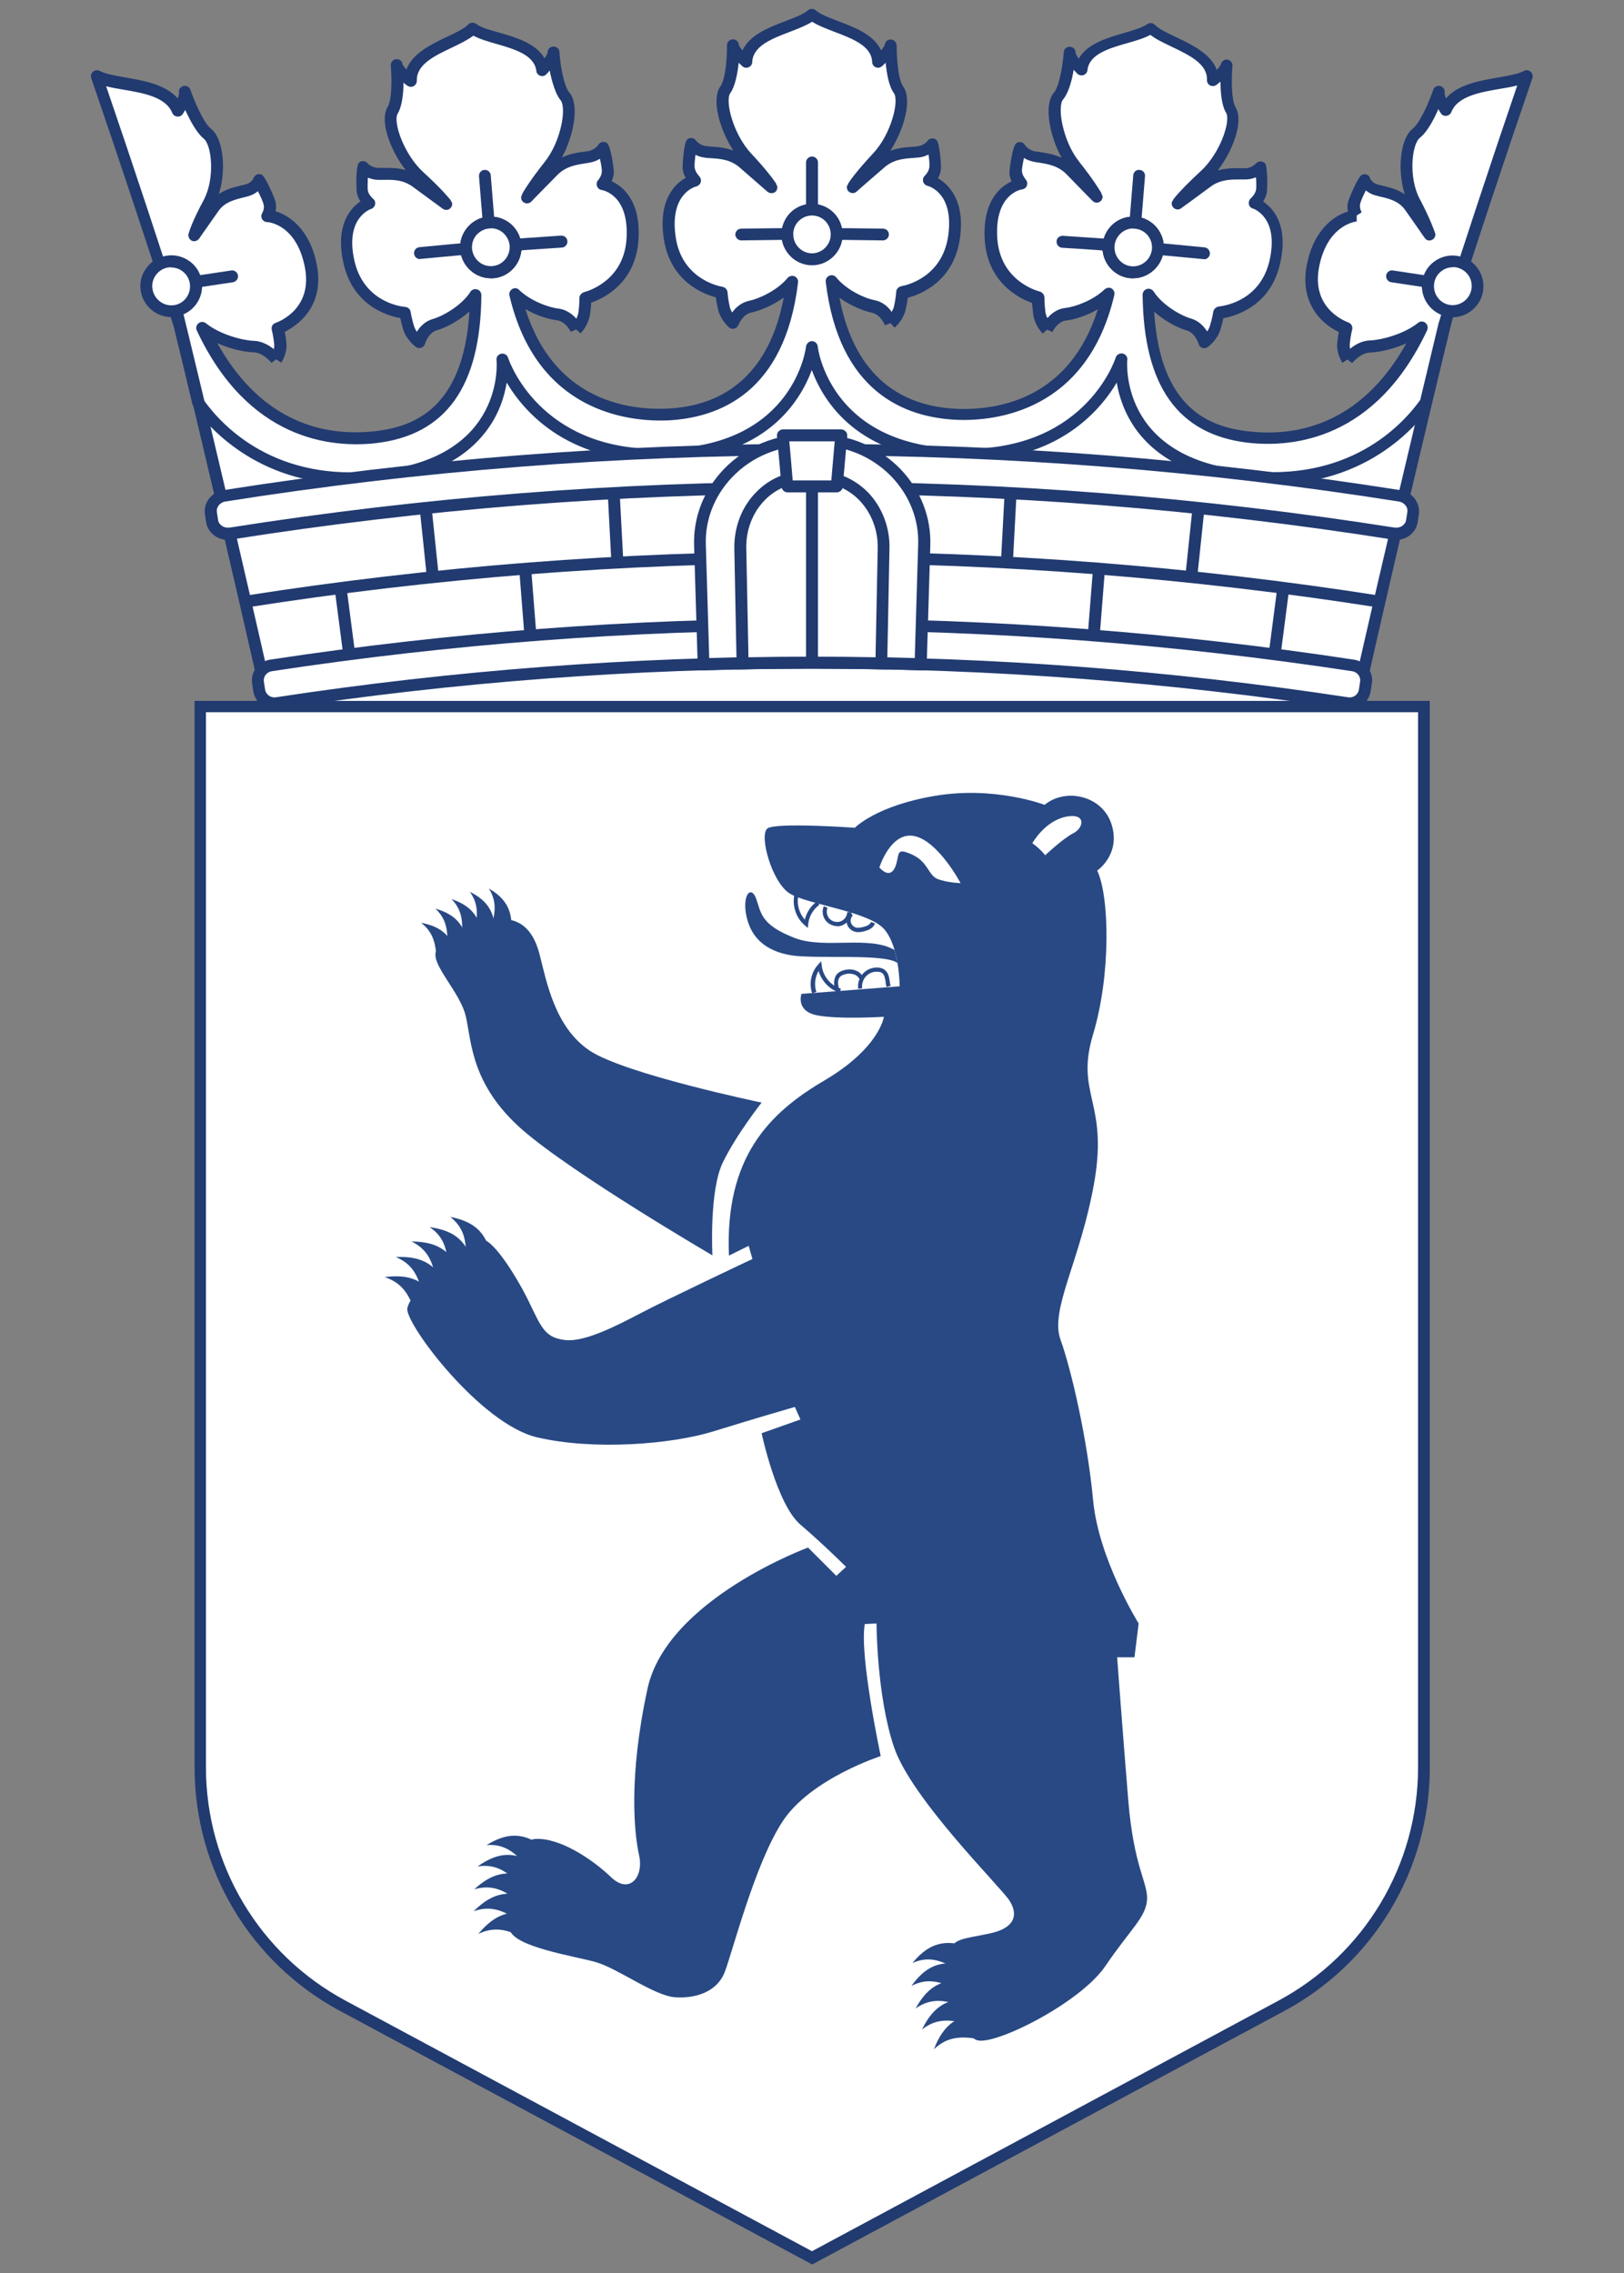 <?xml version="1.0" encoding="UTF-8"?>
<svg id="Ebene_1" data-name="Ebene 1" xmlns="http://www.w3.org/2000/svg" viewBox="0 0 81.54 114.13">
  <rect x="0" y="0" width="81.54" height="114.13" fill="#808080" stroke="none"/>
  <defs>
    <style>
      .cls-1 {
        fill: #284984;
      }

      .cls-2 {
        fill: #356eaf;
      }

      .cls-3 {
        fill: #fff;
      }

      .cls-4 {
        fill: #213a70;
      }
    </style>
  </defs>
  <rect class="cls-3" x="13.3" y="30.2" width="54.95" height="5.27"/>
  <g>
    <path class="cls-3" d="M64.33,100.71l-23.56,12.65-23.56-12.65c-4.41-2.37-7.16-6.97-7.16-11.97v-53.26h61.44v53.26c0,5.01-2.75,9.61-7.16,11.97Z"/>
    <path class="cls-4" d="M40.77,113.69l-23.69-12.72c-4.51-2.42-7.31-7.11-7.31-12.23v-53.55h62.02v53.55c0,5.12-2.8,9.81-7.31,12.23l-23.69,12.72ZM10.34,35.76v52.97c0,4.91,2.69,9.4,7.01,11.72l23.42,12.58,23.42-12.58c4.32-2.32,7.01-6.81,7.01-11.72v-52.97H10.34Z"/>
  </g>
  <g>
    <path class="cls-3" d="M62.44,23.92c-6.64-.72-6.14-5.85-6.13-5.88,0,.03-1.65,5.07-8.31,4.77-6.67-.21-7.23-5.37-7.24-5.39,0,.03-.57,5.18-7.24,5.39-6.66.29-8.3-4.74-8.31-4.77,0,.03.51,5.16-6.13,5.88-5.62.67-8.4-2.65-9.14-3.71,1.16,4.85,2.29,9.71,3.39,14.57,18.18-2.82,36.68-2.82,54.86,0,1.1-4.86,2.23-9.72,3.39-14.57-.75,1.06-3.52,4.38-9.14,3.71Z"/>
    <g>
      <path class="cls-3" d="M72.6,5.53s-.41-.6-.35-.93c0,0-.55,1.63-1.14,2.09-.59.47-.68,2.34-.09,3.46.6,1.12.74,1.64.74,1.64,0,0-.54-.77-.99-1.41-.44-.63-1.18-.72-1.65-.85-.48-.13-.6-.51-.6-.51,0,0-.47.83-.53,1.17-.07.34.11.63.11.63,0,0-1.71.09-2.18,2.53-.46,2.44,1.67,3.11,1.67,3.12,0,0-.09.33-.13.77-.04.43.21.8.21.8,0,0,.47-.63,1.13-.65.59-.02,1.78-.32,2.56-.94-2.38,5.09-6.13,5.78-8.69,5.49-2.54-.3-4.98-1.73-5.03-7.13.5.77,1.49,1.33,2.04,1.48.61.17.81.89.81.89,0,0,.38-.29.52-.71.13-.42.18-.76.18-.76,0,0,2.29-.15,2.83-2.58.54-2.43-1.04-2.93-1.05-2.93,0,0,.29-.23.36-.57.07-.34-.03-1.24-.03-1.24,0,0-.28.33-.78.34-.5,0-1.23-.09-1.91.41-.68.5-1.5,1.1-1.5,1.1,0,0,.34-.46,1.36-1.39,1.02-.93,1.7-2.73,1.34-3.31-.36-.59-.21-2.27-.21-2.27-.08.33-.71.8-.71.8.06-1.52-2.4-1.89-3.11-2.64-.82.62-3.3.6-3.49,2.1,0,0-.55-.57-.57-.9,0,0-.12,1.69-.57,2.21-.45.52-.07,2.41.79,3.49.85,1.08,1.12,1.59,1.12,1.59,0,0-.72-.73-1.3-1.33-.59-.6-1.32-.62-1.82-.71-.49-.09-.71-.46-.71-.46,0,0-.25.88-.23,1.22.02.35.27.62.27.62,0,0-1.64.23-1.5,2.72.14,2.48,2.37,2.99,2.37,3,0,0,0,.34.06.78.06.44.4.78.4.78,0,0,.31-.67.94-.75.53-.06,1.51-.41,2.13-1.01-1.21,5.19-5.05,6.13-7.58,6.04-2.54-.11-5.69-1.34-6.33-6.67.57.69,1.56,1.14,2.1,1.25.62.12.88.82.88.82,0,0,.36-.32.46-.75.1-.43.12-.77.12-.77,0,0,2.27-.33,2.61-2.8.34-2.47-1.28-2.83-1.28-2.83,0,0,.27-.25.32-.6.05-.35-.13-1.24-.13-1.24,0,0-.25.36-.75.4-.5.05-1.24.01-1.87.56-.63.55-1.41,1.22-1.41,1.22,0,0,.3-.49,1.24-1.49.94-1,1.47-2.85,1.06-3.41-.41-.56-.39-2.25-.39-2.25-.05.33-.64.85-.64.85-.06-1.52-2.54-1.69-3.31-2.38-.77.68-3.24.86-3.31,2.38,0,0-.59-.52-.64-.85,0,0,.02,1.69-.39,2.25-.41.56.13,2.41,1.06,3.41.94,1.01,1.24,1.5,1.24,1.49,0,0-.77-.67-1.41-1.22-.63-.55-1.37-.51-1.87-.56-.5-.05-.75-.4-.75-.4,0,0-.17.89-.13,1.24.05.35.32.6.32.6,0,0-1.62.36-1.28,2.83.34,2.46,2.61,2.79,2.61,2.8,0,0,.02.34.12.77.1.43.46.75.46.75,0,0,.25-.7.88-.82.54-.11,1.53-.56,2.1-1.25-.64,5.33-3.78,6.56-6.33,6.67-2.53.08-6.36-.86-7.58-6.04.62.61,1.6.95,2.13,1.01.63.07.94.75.94.75,0,0,.33-.35.4-.78.06-.44.06-.78.06-.78,0,0,2.23-.52,2.37-3,.14-2.49-1.5-2.72-1.5-2.72,0,0,.25-.28.27-.62.02-.35-.23-1.22-.23-1.22,0,0-.22.37-.71.46-.49.09-1.23.11-1.82.71-.59.6-1.3,1.33-1.3,1.33,0,0,.26-.51,1.12-1.59.85-1.08,1.24-2.96.79-3.49-.45-.52-.57-2.21-.57-2.21-.03.34-.57.9-.57.9-.18-1.51-2.67-1.48-3.49-2.1-.71.74-3.17,1.12-3.11,2.64,0,0-.63-.47-.71-.8,0,0,.16,1.69-.21,2.27-.36.59.32,2.39,1.34,3.31,1.02.93,1.36,1.39,1.36,1.39,0,0-.83-.61-1.5-1.1-.68-.5-1.41-.4-1.91-.41-.5,0-.78-.34-.78-.34,0,0-.1.9-.03,1.24.07.34.36.57.36.57,0,0-1.58.49-1.05,2.93.54,2.43,2.83,2.57,2.83,2.58,0,0,.05.34.18.76.13.42.52.71.52.71,0,0,.2-.72.81-.89.54-.16,1.54-.71,2.04-1.48-.05,5.41-2.49,6.84-5.03,7.13-2.55.28-6.3-.41-8.69-5.49.78.62,1.98.92,2.56.94.65.02,1.13.65,1.13.65,0,0,.25-.37.21-.8-.04-.43-.13-.77-.13-.77,0,0,2.13-.68,1.67-3.12-.47-2.44-2.18-2.53-2.18-2.53,0,0,.18-.29.11-.63-.07-.34-.53-1.17-.53-1.17,0,0-.13.38-.6.51-.48.13-1.21.22-1.66.85-.44.63-.99,1.41-.99,1.41,0,0,.14-.52.74-1.64.6-1.12.5-2.99-.09-3.46-.59-.47-1.14-2.09-1.14-2.09.06.33-.35.93-.35.93-.57-1.45-3.08-1.19-4.07-1.72,1.42,4.15,2.8,8.32,4.14,12.49.32,1.3.63,2.6.94,3.9.75,1.06,3.52,4.38,9.14,3.71,6.64-.72,6.14-5.85,6.13-5.88,0,.03,1.65,5.07,8.31,4.77,6.67-.21,7.23-5.37,7.24-5.39,0,.03.57,5.18,7.24,5.39,6.66.29,8.3-4.74,8.31-4.77,0,.03-.51,5.16,6.13,5.88,5.62.67,8.4-2.65,9.14-3.71.31-1.3.62-2.6.94-3.9,1.34-4.17,2.72-8.34,4.14-12.49-.99.52-3.5.27-4.07,1.72Z"/>
      <path class="cls-4" d="M17.66,24.31c-4.79,0-7.26-2.94-7.95-3.92-.02-.03-.04-.07-.05-.1-.31-1.3-.62-2.6-.94-3.9-1.32-4.13-2.72-8.33-4.14-12.47-.04-.12,0-.24.09-.32.09-.08.23-.09.33-.04.29.15.78.24,1.3.33.92.16,2.02.35,2.62,1.05.05-.13.08-.23.07-.28-.02-.09,0-.18.06-.24.06-.07.14-.11.23-.11.13,0,.24.08.28.2.19.54.64,1.64,1.04,1.96.62.49.77,2.07.39,3.27.37-.25.79-.35,1.13-.43.07-.02.14-.03.21-.05.31-.08.39-.31.4-.32.03-.07.08-.13.15-.17.08-.04.18-.04.26,0,.2.1.66,1.21.7,1.38.03.17.02.33,0,.46.63.19,1.71.84,2.07,2.7.4,2.12-1.02,3.05-1.61,3.35.03.15.06.34.08.56.05.52-.23.95-.26.99l-.25-.17-.24.18s-.4-.52-.9-.53c-.41-.01-1.13-.15-1.82-.46,2.29,4.1,5.53,4.69,7.92,4.42,1.92-.22,4.44-1.11,4.74-6.01-.56.5-1.23.83-1.63.94-.44.12-.6.68-.6.68-.04.15-.19.24-.34.21-.05,0-.09-.03-.13-.06h0c-.08-.06-.47-.38-.62-.85-.07-.23-.12-.44-.15-.59-.69-.12-2.39-.64-2.86-2.78-.42-1.9.37-2.75.86-3.08-.08-.11-.15-.26-.18-.42-.03-.15-.05-.91.02-1.29,0,0,0-.01,0-.01h0c.02-.09.04-.15.06-.19.08-.1.21-.14.33-.09.05.02.1.05.13.09.01.02.21.23.55.23.07,0,.14,0,.22,0,.32,0,.72-.01,1.14.11-.79-1.01-1.32-2.49-.91-3.16.24-.39.21-1.57.16-2.08-.01-.13.06-.26.19-.31.14-.05.3,0,.37.13,0,.01.02.04.02.08h0c.01.06.09.16.21.29.29-.81,1.24-1.26,2.03-1.64.45-.21.87-.41,1.07-.62.1-.11.27-.12.4-.03.23.18.68.31,1.16.44.84.24,1.85.54,2.27,1.29.1-.14.16-.26.16-.32h0s0-.08.02-.1c.06-.13.21-.2.35-.16.13.03.22.14.22.27.03.52.2,1.69.5,2.03.51.6.23,2.14-.38,3.26.39-.19.79-.25,1.1-.29.08-.01.15-.02.22-.03.35-.06.51-.32.51-.32.04-.07.11-.12.19-.14.08-.02.16,0,.23.04.22.14.37,1.39.36,1.49,0,.17-.06.32-.11.44.54.25,1.46.95,1.35,2.9-.12,2.18-1.72,2.97-2.38,3.2,0,.15-.02.36-.06.6-.07.49-.4.87-.47.94l-.22-.2h0l-.27.12s-.25-.52-.7-.58c-.37-.04-1-.22-1.58-.56,1.42,4.48,4.98,5.07,7.06,5,3.96-.16,5.42-2.96,5.91-5.58-.58.42-1.24.67-1.62.75-.45.09-.65.63-.66.63-.05.14-.21.22-.35.18-.05-.01-.09-.04-.13-.07h0c-.07-.07-.43-.42-.54-.9-.06-.26-.09-.46-.11-.6-.68-.18-2.32-.84-2.62-3-.27-1.94.6-2.72,1.11-3-.07-.12-.13-.27-.15-.43-.03-.23.07-1.33.2-1.47.08-.09.21-.13.33-.08.06.02.1.06.14.11.01.02.19.25.53.28.07,0,.14.01.22.02.32.02.72.05,1.12.2-.7-1.07-1.11-2.59-.65-3.22.27-.37.34-1.55.33-2.06,0-.13.08-.25.21-.29.14-.05.29.02.36.15,0,.02.02.05.02.09h0c0,.06.08.17.19.3.36-.78,1.34-1.16,2.16-1.47.46-.18.9-.34,1.12-.54.11-.1.28-.1.4,0,.22.2.65.36,1.12.54.82.31,1.8.68,2.16,1.47.11-.13.18-.24.19-.3h0s0-.02,0-.02c.04-.16.19-.25.35-.22.14.03.24.16.24.3,0,.52.06,1.7.33,2.06.46.64.05,2.15-.65,3.22.41-.15.8-.18,1.12-.2.08,0,.15-.01.22-.02.35-.03.53-.27.53-.28.05-.07.14-.12.23-.12.09,0,.18.03.24.1.13.15.23,1.24.2,1.47-.02.17-.08.31-.15.43.49.28,1.38,1.06,1.11,3-.3,2.16-1.94,2.82-2.62,3-.02.14-.05.34-.11.6-.11.49-.48.84-.55.9l-.26-.28.05.06-.28.1s-.21-.54-.66-.63c-.38-.08-1.04-.33-1.62-.75.49,2.62,1.95,5.41,5.92,5.58,2.07.07,5.64-.51,7.05-5-.58.34-1.21.52-1.58.56-.45.05-.7.57-.7.58l-.27-.12-.29-.05.29.05-.22.2c-.07-.07-.4-.45-.47-.94-.03-.24-.05-.45-.06-.6-.66-.23-2.25-1.02-2.38-3.2-.11-1.95.82-2.66,1.35-2.9-.06-.13-.1-.28-.11-.44,0-.09.14-1.35.36-1.49.07-.04.15-.06.23-.04.08.02.15.07.19.14,0,0,.16.26.51.32.07.01.14.02.22.03.32.05.71.11,1.11.29-.61-1.12-.9-2.67-.39-3.26.3-.34.46-1.51.5-2.03,0-.14.11-.26.26-.28.16-.02.3.08.33.24,0,0,0,.02,0,.04h0c0,.06.06.17.16.32.42-.75,1.43-1.05,2.27-1.29.47-.14.92-.27,1.16-.44.12-.09.29-.08.4.03.2.21.62.41,1.07.62.79.38,1.74.83,2.03,1.64.12-.13.2-.23.21-.29h0s0-.01,0-.01c.05-.16.21-.25.36-.21.14.04.24.18.22.32-.05.52-.07,1.7.16,2.08.41.67-.12,2.15-.9,3.16.42-.12.81-.12,1.14-.11.08,0,.15,0,.22,0,.34,0,.54-.22.56-.24.03-.04.08-.07.13-.09.12-.04.25,0,.33.09.03.03.05.1.06.19h0s0,0,0,.01c.07.38.05,1.14.02,1.29-.03.16-.11.3-.18.42.5.33,1.28,1.18.86,3.08-.47,2.14-2.18,2.65-2.86,2.78-.03.15-.08.36-.15.59-.15.47-.54.79-.62.85h0s-.08.05-.13.06c-.15.03-.3-.06-.34-.21,0,0-.16-.56-.6-.68-.4-.11-1.07-.44-1.63-.94.3,4.91,2.82,5.79,4.74,6.01,2.39.27,5.63-.32,7.92-4.42-.69.31-1.41.45-1.82.46-.5.02-.89.53-.9.53l-.24-.18-.25.17s-.31-.47-.26-.99c.02-.22.05-.42.08-.56-1-.47-1.95-1.58-1.61-3.35.36-1.86,1.44-2.51,2.07-2.7-.03-.14-.04-.3,0-.46.03-.14.49-1.28.7-1.38.09-.05.2-.04.29.01.06.04.1.09.12.16,0,.02.1.24.4.32.07.02.14.03.21.05.33.08.75.18,1.13.43-.38-1.21-.23-2.78.39-3.28.4-.32.86-1.42,1.04-1.96.04-.12.16-.2.28-.2.09,0,.17.04.23.11.06.07.08.16.06.24,0,.05.02.15.07.28.6-.7,1.7-.89,2.62-1.05.52-.09,1.01-.17,1.3-.33.11-.06.24-.04.33.04.09.08.13.21.09.32-1.42,4.14-2.81,8.34-4.14,12.49-.31,1.28-.62,2.58-.93,3.88,0,.04-.02.07-.05.1-.75,1.07-3.67,4.52-9.42,3.83-2.44-.26-4.23-1.14-5.32-2.6-.62-.84-.9-1.73-1.01-2.41-.91,1.53-3.18,4.12-8.09,3.91-4.89-.15-6.63-2.93-7.22-4.54-.6,1.61-2.33,4.39-7.23,4.54-4.9.22-7.18-2.38-8.09-3.91-.11.69-.38,1.57-1.01,2.41-1.09,1.46-2.88,2.34-5.32,2.6-.51.06-1,.09-1.47.09ZM10.23,20.09c.94,1.31,3.61,4.16,8.83,3.54,6.32-.68,5.88-5.5,5.87-5.55-.02-.15.08-.29.23-.32.15-.03.3.05.35.2.06.19,1.58,4.58,7.47,4.58.18,0,.36,0,.54-.01,6.36-.2,6.95-5.08,6.95-5.13.02-.15.16-.28.3-.27.15,0,.28.12.29.28,0,.04.59,4.91,6.95,5.11,6.35.28,7.95-4.37,8.01-4.57.05-.15.21-.23.36-.2.15.04.25.19.22.34,0,.03-.44,4.85,5.87,5.53,5.22.62,7.9-2.23,8.84-3.54.31-1.28.61-2.57.92-3.85,1.28-3.98,2.6-7.99,3.95-11.94-.26.07-.56.12-.86.17-1,.17-2.14.37-2.45,1.17-.06.15-.24.23-.39.17-.06-.02-.11-.07-.14-.12-.04-.06-.08-.13-.12-.2-.23.52-.56,1.15-.93,1.44-.41.33-.58,2.01,0,3.08.53,1.01.71,1.55.76,1.69h0c.03.07.03.11.01.16-.03.11-.12.2-.24.22-.12.02-.23-.03-.29-.13h0s-.18-.25-.39-.56l-.59-.84c-.32-.45-.82-.57-1.26-.67-.08-.02-.16-.04-.23-.06-.2-.05-.36-.15-.48-.25-.13.25-.26.54-.29.68-.04.21.07.41.08.42l-.25.16v.3s-1.47.12-1.89,2.29c-.38,1.99,1.16,2.66,1.47,2.78.08.03.15.09.18.17.02.06.03.13.01.19,0,0-.08.32-.12.72,0,.08,0,.17.02.24.25-.21.6-.41,1.02-.42.54-.02,1.68-.31,2.39-.88.11-.09.26-.09.37,0,.11.09.14.23.09.36-2.58,5.51-6.74,5.91-8.99,5.66-3.52-.41-5.25-2.84-5.3-7.43,0-.13.08-.25.21-.29.13-.04.26.01.34.12.44.69,1.38,1.22,1.87,1.36.4.11.66.4.82.65.06-.08.11-.18.14-.28.12-.39.17-.71.17-.71h0c.02-.13.14-.24.27-.26.35-.04,2.11-.32,2.56-2.34.46-2.09-.75-2.55-.84-2.58-.12-.03-.2-.13-.21-.25,0-.08.01-.15.06-.22h0s.04-.05.06-.06c.05-.05.2-.2.24-.39.03-.13.02-.4,0-.65-.16.07-.34.11-.52.11-.08,0-.15,0-.24,0-.47,0-1-.01-1.5.35-.66.49-1.47,1.08-1.5,1.1h0c-.1.07-.24.08-.34,0-.08-.05-.12-.13-.13-.22,0-.07,0-.11.08-.2h-.02c.1-.14.49-.61,1.39-1.44.98-.89,1.53-2.53,1.28-2.94-.22-.36-.28-1.01-.28-1.56-.07.06-.14.11-.2.16h0c-.05.04-.13.07-.2.06-.16,0-.29-.15-.28-.31.03-.81-.89-1.24-1.78-1.67-.4-.19-.78-.37-1.06-.59-.31.17-.72.29-1.14.41-.95.27-1.93.56-2.02,1.36h0s0,.01,0,.02c-.03.16-.18.27-.34.24-.07-.01-.13-.04-.18-.09-.05-.05-.11-.12-.17-.19-.09.54-.26,1.17-.53,1.49-.31.36-.03,2.07.79,3.11.76.96,1.07,1.49,1.15,1.63h-.02c.08.12.07.16.05.23-.03.1-.1.17-.19.2-.11.04-.23,0-.31-.08h0s-.73-.74-1.3-1.33c-.43-.44-.96-.52-1.42-.59-.08-.01-.16-.02-.23-.04-.2-.04-.36-.11-.49-.19-.05.25-.1.51-.1.64,0,.17.11.34.18.43.02.02.03.04.05.07h0c.05.08.05.18.01.27-.04.09-.13.16-.24.17-.09.01-1.36.27-1.24,2.41.12,2.07,1.81,2.63,2.14,2.72.13.04.23.16.23.3h0s0,.33.05.73c.02.11.05.21.1.3.2-.23.5-.47.91-.51.47-.05,1.39-.38,1.96-.93.1-.09.24-.11.35-.05.11.07.17.2.14.33-1.37,5.85-5.97,6.34-7.88,6.27-2.65-.11-5.95-1.4-6.61-6.93-.02-.13.06-.26.18-.31.12-.05.26-.02.35.09.51.63,1.43,1.05,1.92,1.14.41.08.69.34.86.59.05-.09.1-.18.12-.29.09-.4.11-.72.11-.72h0c0-.14.12-.25.25-.28.34-.06,2.07-.49,2.36-2.54.3-2.15-.99-2.49-1.04-2.5h0s-.1-.03-.13-.07c-.12-.1-.13-.28-.04-.4.01-.02.03-.03.04-.04.04-.04.19-.21.22-.41.02-.13,0-.4-.04-.65-.14.07-.31.13-.51.15-.07,0-.15.01-.24.02-.47.03-1,.07-1.46.47-.62.54-1.38,1.19-1.4,1.22h0c-.09.08-.22.1-.33.04-.09-.04-.15-.13-.16-.23,0-.06-.01-.1.07-.19h-.02c.09-.15.44-.65,1.27-1.54.91-.97,1.32-2.65,1.04-3.03-.25-.34-.36-.98-.41-1.52-.07.07-.13.12-.18.17-.05.04-.11.07-.18.08-.16.01-.3-.1-.32-.26,0,0,0-.02,0-.03h0c-.03-.81-.99-1.17-1.91-1.52-.41-.16-.81-.31-1.1-.5-.3.19-.69.34-1.1.5-.92.35-1.87.71-1.91,1.52h0s0,.02,0,.03c-.02.16-.16.27-.32.26-.07,0-.13-.03-.18-.08-.05-.05-.11-.1-.18-.17-.06.57-.19,1.21-.42,1.52-.28.39.14,2.06,1.04,3.03.84.89,1.18,1.4,1.27,1.53h-.02c.08.11.07.15.07.21-.01.1-.07.19-.16.23-.11.05-.24.03-.33-.04h0s-.78-.68-1.4-1.22c-.47-.41-1-.44-1.47-.47-.08,0-.16-.01-.24-.02-.19-.02-.36-.07-.51-.15-.03.25-.06.52-.04.65.03.2.17.36.21.41.02.02.03.03.05.06.09.13.07.3-.05.4-.04.03-.08.06-.13.07h0c-.05.01-1.34.35-1.04,2.5.28,2.05,2.01,2.48,2.36,2.54.14.03.24.14.25.28h0s.02.32.11.72c.02.1.07.2.12.29.17-.24.45-.5.86-.59.49-.1,1.41-.52,1.92-1.14.08-.1.23-.14.35-.09.12.05.2.18.18.31-.66,5.53-3.96,6.82-6.61,6.93-1.92.06-6.51-.42-7.88-6.27-.03-.13.03-.26.14-.33.12-.07.26-.05.35.05.57.55,1.49.88,1.96.93.41.05.71.29.91.51.04-.09.08-.19.1-.3.06-.4.05-.73.05-.73h0c0-.13.1-.26.23-.3.34-.09,2.03-.66,2.14-2.72.12-2.14-1.15-2.39-1.24-2.41-.05,0-.11-.03-.15-.06-.12-.1-.15-.28-.06-.41,0-.01.02-.02.03-.03.03-.04.17-.22.18-.43,0-.13-.04-.4-.1-.64-.13.08-.3.16-.49.19-.07.01-.15.03-.23.04-.46.07-.99.15-1.42.59-.58.59-1.28,1.3-1.3,1.33h0c-.09.09-.23.12-.35.06-.09-.04-.15-.12-.16-.22,0-.06-.02-.09.05-.19h-.02c.08-.15.39-.68,1.15-1.64.83-1.04,1.11-2.75.79-3.11-.24-.28-.43-.92-.54-1.48-.06.07-.11.13-.16.18-.02.03-.05.05-.09.07-.11.06-.25.03-.34-.06-.05-.05-.08-.11-.08-.17h0c-.1-.8-1.08-1.09-2.02-1.36-.42-.12-.83-.24-1.14-.41-.28.21-.66.4-1.06.59-.89.42-1.81.86-1.78,1.67,0,.16-.12.3-.28.31-.08,0-.14-.02-.2-.06-.06-.04-.12-.09-.19-.15,0,.56-.08,1.21-.29,1.55-.25.41.3,2.04,1.28,2.94.9.82,1.29,1.3,1.39,1.42h-.02c.09.11.09.15.08.21,0,.09-.06.17-.13.22-.11.07-.24.06-.34-.01h0s-.84-.62-1.5-1.1c-.5-.37-1.03-.36-1.5-.35-.08,0-.16,0-.24,0-.18,0-.36-.05-.52-.11-.01.25-.02.52,0,.65.04.19.19.34.24.39.02.02.04.04.07.06.09.12.08.29-.03.4-.03.03-.08.06-.12.07h0c-.05.02-1.31.46-.84,2.58.45,2.02,2.21,2.31,2.56,2.34.14.01.25.12.27.26h0s.05.32.17.71c.03.1.09.2.14.28.15-.25.41-.54.82-.65.49-.14,1.43-.67,1.87-1.36.07-.11.21-.16.34-.12.13.04.21.16.21.29-.04,4.59-1.78,7.02-5.3,7.43-2.25.25-6.41-.15-8.99-5.66-.06-.13-.02-.27.09-.36.11-.09.26-.09.37,0,.71.57,1.84.86,2.39.88.41.01.77.22,1.02.42.02-.08.02-.16.02-.24-.04-.4-.12-.71-.12-.72-.02-.06-.01-.12,0-.18.03-.08.1-.15.19-.18.31-.11,1.85-.79,1.47-2.78-.41-2.14-1.8-2.28-1.9-2.28-.06,0-.13-.02-.18-.07-.12-.09-.14-.26-.06-.39h0s.12-.2.07-.41c-.03-.14-.16-.43-.29-.68-.12.1-.27.19-.48.25-.07.02-.15.04-.23.06-.44.11-.95.23-1.26.67l-.59.84c-.22.31-.38.54-.39.56h0c-.07.09-.18.14-.29.13-.12-.02-.21-.11-.24-.22-.01-.06-.02-.09,0-.16h0c.04-.15.22-.69.76-1.69.57-1.07.41-2.75,0-3.08-.36-.29-.69-.92-.93-1.44-.04.08-.09.14-.12.2-.04.06-.09.1-.16.12-.15.05-.31-.03-.37-.17-.32-.8-1.45-1-2.46-1.17-.3-.05-.59-.1-.86-.17,1.35,3.95,2.68,7.96,3.95,11.92.32,1.3.62,2.59.93,3.87ZM35.94,14.67h0s0,0,0,0ZM67.89,11.05h0s0,0,0,0Z"/>
    </g>
    <path class="cls-4" d="M68.43,35.12l-.27-.04c-18.17-2.82-36.6-2.82-54.76,0l-.27.04-.06-.27c-1.5-6.6-3.06-13.28-4.66-19.85l.58-.14c1.58,6.48,3.13,13.07,4.6,19.58,18.05-2.77,36.35-2.77,54.4,0,1.48-6.51,3.03-13.1,4.6-19.58l.58.14c-1.6,6.57-3.17,13.25-4.66,19.85l-.06.27Z"/>
    <g>
      <path class="cls-3" d="M67.65,35.31c-17.82-2.72-35.94-2.72-53.75,0-.42.06-.81-.22-.88-.64-.02-.13-.04-.26-.06-.39-.07-.42.23-.81.65-.87,18.01-2.75,36.33-2.75,54.33,0,.42.06.72.46.65.87-.02.13-.04.26-.06.39-.07.42-.46.7-.88.64Z"/>
      <path class="cls-4" d="M67.76,35.61c-.05,0-.11,0-.16-.01h0c-17.8-2.71-35.86-2.71-53.66,0-.58.09-1.13-.31-1.22-.88l-.06-.39c-.04-.28.02-.56.19-.78.17-.23.42-.38.71-.43,18.06-2.75,36.37-2.75,54.42,0,.29.04.54.2.71.43.17.23.24.51.19.78l-.06.37c-.09.55-.54.92-1.06.92ZM40.77,32.97c9,0,17.99.68,26.92,2.04h0c.26.04.5-.13.54-.39l.06-.39c.02-.12-.01-.24-.08-.34-.08-.1-.19-.17-.32-.19-18-2.74-36.25-2.74-54.24,0-.13.02-.24.09-.32.19-.07.1-.1.22-.08.34l.06.39c.04.25.28.43.54.39,8.93-1.36,17.93-2.04,26.92-2.04Z"/>
    </g>
    <g>
      <path class="cls-3" d="M69.97,26.79c-19.35-3.06-39.05-3.06-58.4,0-.44.07-.85-.21-.92-.62-.02-.13-.04-.26-.06-.39-.07-.42.24-.81.68-.88,19.55-3.09,39.46-3.09,59,0,.44.07.75.47.68.88-.02.13-.04.26-.06.39-.07.42-.48.69-.92.62Z"/>
      <path class="cls-4" d="M70.1,27.1c-.06,0-.12,0-.18-.01h0c-19.35-3.06-38.96-3.06-58.31,0-.6.1-1.17-.3-1.26-.87l-.06-.39c-.04-.27.02-.54.19-.77.17-.24.44-.4.74-.45,19.61-3.1,39.49-3.1,59.09,0,.3.05.57.21.74.45.16.23.23.5.19.77l-.06.39c-.08.52-.55.89-1.08.89ZM40.77,24.19c9.77,0,19.54.77,29.25,2.3h0c.28.04.54-.13.58-.38l.06-.39c.02-.11,0-.23-.08-.33-.08-.11-.21-.19-.35-.21-19.54-3.09-39.36-3.09-58.91,0-.14.02-.27.1-.35.21-.07.1-.1.21-.08.33l.06.39c.04.25.3.42.58.38,9.7-1.53,19.47-2.3,29.25-2.3Z"/>
    </g>
    <g>
      <path class="cls-2" d="M58.13,12.53c-.06.69-.66,1.2-1.34,1.14-.68-.06-1.19-.65-1.14-1.34.05-.69.65-1.21,1.34-1.15.69.06,1.2.66,1.14,1.35Z"/>
      <path d="M56.89,13.97s-.08,0-.12,0c-.84-.07-1.47-.81-1.41-1.66.03-.41.22-.79.53-1.06.31-.27.72-.4,1.13-.37.41.03.79.23,1.05.54.27.32.39.72.36,1.13-.07.8-.75,1.42-1.54,1.42ZM56.9,11.47c-.23,0-.44.08-.61.23-.19.17-.31.4-.33.65-.04.52.35.98.86,1.02.52.04.97-.35,1.02-.87h0c.02-.25-.06-.5-.22-.69-.16-.19-.39-.31-.65-.33-.03,0-.05,0-.08,0Z"/>
    </g>
    <g>
      <path class="cls-2" d="M25.88,12.32c.05.69-.46,1.29-1.14,1.34-.68.05-1.28-.45-1.34-1.14-.06-.69.45-1.29,1.14-1.35.69-.06,1.29.46,1.34,1.15Z"/>
      <path d="M24.65,13.97c-.79,0-1.47-.61-1.54-1.42-.04-.41.09-.81.36-1.13.27-.32.64-.51,1.05-.54.41-.03.81.1,1.13.37.31.27.5.65.53,1.06h0c.06.85-.57,1.59-1.41,1.66-.04,0-.08,0-.12,0ZM24.65,11.47s-.05,0-.08,0c-.25.02-.48.14-.65.33-.16.19-.24.44-.22.69.05.52.5.91,1.02.87.52-.04.9-.5.87-1.02h0c-.02-.25-.14-.48-.33-.65-.17-.15-.39-.23-.61-.23Z"/>
    </g>
    <path class="cls-4" d="M40.77,12.16c-.16,0-.3-.13-.3-.3v-3.7c0-.16.13-.3.3-.3s.3.13.3.3v3.7c0,.16-.13.3-.3.3Z"/>
    <path class="cls-4" d="M44.33,12.07h0c-2.36-.04-4.75-.04-7.11,0h0c-.16,0-.29-.13-.3-.29,0-.16.13-.3.29-.3,2.37-.04,4.77-.04,7.13,0,.16,0,.3.14.29.3,0,.16-.14.29-.3.29Z"/>
    <g>
      <path class="cls-3" d="M42.01,11.77c0,.69-.56,1.25-1.24,1.25-.68,0-1.24-.56-1.24-1.25,0-.69.55-1.25,1.24-1.25.69,0,1.25.56,1.24,1.25Z"/>
      <path class="cls-4" d="M40.77,13.32c-.84,0-1.53-.69-1.54-1.54,0-.41.16-.8.45-1.1.29-.29.68-.45,1.09-.45s.8.16,1.09.45c.29.29.45.68.45,1.1h-.3s.3,0,.3,0c0,.85-.7,1.54-1.54,1.54ZM40.77,10.82c-.25,0-.49.1-.67.28-.18.18-.28.42-.27.67,0,.52.43.95.94.95s.94-.43.94-.95h0c0-.25-.1-.49-.27-.67-.18-.18-.42-.28-.67-.28Z"/>
    </g>
    <path class="cls-4" d="M24.65,12.81c-.15,0-.28-.12-.3-.27l-.3-3.69c-.01-.16.11-.31.27-.32.17-.01.31.11.32.27l.3,3.69c.01.16-.11.31-.27.32,0,0-.02,0-.02,0Z"/>
    <path class="cls-4" d="M21.09,13.01c-.15,0-.28-.11-.3-.27-.02-.16.1-.31.27-.33,2.35-.23,4.75-.43,7.11-.58.16-.01.31.11.32.28.01.16-.11.31-.28.32-2.36.15-4.75.34-7.09.57,0,0-.02,0-.03,0Z"/>
    <g>
      <path class="cls-3" d="M25.88,12.32c.05.69-.46,1.29-1.14,1.34-.68.05-1.28-.45-1.34-1.14-.06-.69.45-1.29,1.14-1.35.69-.06,1.29.46,1.34,1.15Z"/>
      <path class="cls-4" d="M24.65,13.97c-.79,0-1.47-.61-1.54-1.42-.04-.41.09-.81.36-1.13.27-.32.64-.51,1.05-.54.41-.03.81.1,1.13.37.31.27.5.65.53,1.06h0c.06.85-.57,1.59-1.41,1.66-.04,0-.08,0-.12,0ZM24.65,11.47s-.05,0-.08,0c-.25.02-.48.14-.65.33-.16.19-.24.44-.22.69.05.52.5.91,1.02.87.52-.04.9-.5.87-1.02h0c-.02-.25-.14-.48-.33-.65-.17-.15-.39-.23-.61-.23Z"/>
    </g>
    <path class="cls-4" d="M56.89,12.81s-.02,0-.02,0c-.16-.01-.29-.16-.27-.32l.3-3.69c.01-.16.15-.29.32-.27.16.01.29.16.27.32l-.3,3.69c-.01.16-.14.27-.3.27Z"/>
    <path class="cls-4" d="M60.45,13.01s-.02,0-.03,0c-2.35-.23-4.73-.43-7.09-.57-.16-.01-.29-.15-.28-.32,0-.16.15-.29.32-.28,2.37.15,4.76.34,7.11.58.16.02.28.16.27.33-.02.15-.14.27-.3.27Z"/>
    <g>
      <path class="cls-3" d="M58.13,12.53c-.06.69-.66,1.2-1.34,1.14-.68-.06-1.19-.65-1.14-1.34.05-.69.65-1.21,1.34-1.15.69.06,1.2.66,1.14,1.35Z"/>
      <path class="cls-4" d="M56.89,13.97s-.08,0-.12,0c-.84-.07-1.47-.81-1.41-1.66.03-.41.22-.79.53-1.06.31-.27.72-.4,1.13-.37.41.03.79.23,1.05.54.27.32.39.72.36,1.13-.07.8-.75,1.42-1.54,1.42ZM56.9,11.47c-.23,0-.44.08-.61.23-.19.17-.31.4-.33.65-.04.52.35.98.86,1.02.52.04.97-.35,1.02-.87h0c.02-.25-.06-.5-.22-.69-.16-.19-.39-.31-.65-.33-.03,0-.05,0-.08,0Z"/>
    </g>
    <path class="cls-4" d="M8.56,14.65c-.14,0-.27-.1-.29-.25-.03-.16.08-.32.25-.34,1.02-.17,2.06-.33,3.09-.48.16-.03.31.09.34.25.02.16-.09.31-.25.34-1.02.15-2.06.31-3.08.48-.02,0-.03,0-.05,0Z"/>
    <path class="cls-4" d="M72.98,14.65s-.03,0-.05,0c-1.02-.17-2.06-.33-3.08-.48-.16-.02-.27-.18-.25-.34.02-.16.17-.28.34-.25,1.02.15,2.06.31,3.09.48.16.03.27.18.25.34-.02.15-.15.25-.29.25Z"/>
    <g>
      <path class="cls-3" d="M9.83,14.18c.11.68-.36,1.32-1.03,1.43-.67.11-1.31-.35-1.43-1.03-.12-.68.34-1.33,1.03-1.44.68-.11,1.33.35,1.43,1.04Z"/>
      <path class="cls-4" d="M8.6,15.92c-.74,0-1.4-.54-1.53-1.29-.07-.41.02-.82.27-1.16.24-.34.6-.56,1.01-.63.41-.07.82.03,1.16.27.34.24.56.6.62,1.01h0c.13.84-.44,1.63-1.28,1.77-.08.01-.17.02-.25.02ZM8.6,13.42c-.05,0-.1,0-.16.01-.25.04-.47.18-.62.39-.15.21-.21.46-.16.71.09.52.58.87,1.09.79.51-.08.86-.57.78-1.09h0c-.04-.25-.17-.47-.38-.62-.16-.12-.36-.18-.55-.18Z"/>
    </g>
    <g>
      <path class="cls-3" d="M74.17,14.58c-.12.68-.76,1.14-1.43,1.03-.67-.11-1.14-.75-1.03-1.43.11-.68.75-1.15,1.43-1.04.68.11,1.14.76,1.03,1.44Z"/>
      <path class="cls-4" d="M72.94,15.92c-.08,0-.16,0-.25-.02-.83-.14-1.41-.93-1.28-1.77.06-.41.28-.77.62-1.01.33-.24.75-.34,1.16-.27.41.07.77.29,1.01.63.24.34.33.75.26,1.16h0c-.13.75-.79,1.29-1.53,1.29ZM72.94,13.42c-.2,0-.39.06-.55.18-.21.15-.34.37-.38.62-.08.52.27,1.01.78,1.09.51.08,1-.27,1.09-.79h0c.04-.25-.01-.5-.16-.71-.15-.21-.37-.34-.62-.39-.05,0-.1-.01-.16-.01Z"/>
    </g>
    <g>
      <path class="cls-3" d="M12.34,30.2c18.85-2.96,38.05-2.95,56.91,0H12.34Z"/>
      <path class="cls-4" d="M69.2,30.5c-18.85-2.96-37.96-2.96-56.81,0l-.09-.59c18.91-2.96,38.09-2.96,57,0l-.09.59Z"/>
    </g>
    <g>
      <g>
        <path class="cls-3" d="M40.97,22.07h-.4c-3.1,0-5.53,2.43-5.43,5.32.06,1.99.12,3.98.18,5.97,3.63-.11,7.26-.11,10.89,0,.06-1.99.12-3.98.18-5.97.1-2.89-2.33-5.31-5.43-5.32Z"/>
        <path class="cls-4" d="M46.51,33.66h-.3c-3.61-.12-7.26-.12-10.87,0h-.3s-.19-6.25-.19-6.25c-.05-1.43.48-2.8,1.5-3.86,1.1-1.14,2.6-1.76,4.23-1.76h.4c1.63,0,3.13.63,4.23,1.76,1.02,1.06,1.55,2.43,1.5,3.86l-.19,6.26ZM40.57,22.37c-1.47,0-2.82.56-3.8,1.58-.9.94-1.38,2.16-1.33,3.42l.17,5.67c3.43-.1,6.89-.1,10.32,0l.17-5.67c.05-1.27-.43-2.49-1.33-3.43-.98-1.02-2.33-1.58-3.8-1.58h-.4Z"/>
      </g>
      <g>
        <path class="cls-3" d="M41.11,23.94c-.23,0-.46,0-.69,0-1.84,0-3.3,1.63-3.25,3.59.04,1.92.08,3.85.11,5.77,2.32-.05,4.64-.05,6.97,0,.04-1.92.08-3.85.11-5.77.04-1.96-1.41-3.59-3.25-3.59Z"/>
        <path class="cls-4" d="M44.54,33.61h-.3c-2.31-.05-4.65-.05-6.95,0h-.3s-.12-6.06-.12-6.06c-.02-1.07.37-2.11,1.1-2.84.66-.68,1.53-1.05,2.45-1.05h.69c.92,0,1.79.38,2.46,1.05.72.74,1.12,1.78,1.09,2.85l-.12,6.07ZM40.43,24.24c-.76,0-1.48.31-2.03.87-.61.62-.95,1.5-.93,2.42l.11,5.47c2.12-.04,4.26-.04,6.38,0l.11-5.47c.02-.91-.32-1.79-.93-2.42-.55-.56-1.27-.87-2.03-.87h-.68Z"/>
      </g>
      <g>
        <path class="cls-3" d="M42.01,24.42c-.83,0-1.65,0-2.48,0-.07-.85-.15-1.71-.23-2.56.98,0,1.95,0,2.93,0-.08.85-.15,1.71-.23,2.56Z"/>
        <path class="cls-4" d="M42.01,24.72h0c-.82,0-1.65,0-2.47,0h0c-.15,0-.28-.12-.3-.27-.07-.85-.15-1.71-.23-2.56,0-.08.02-.17.08-.23.06-.06.13-.1.22-.1.97,0,1.96,0,2.93,0,.08,0,.16.04.22.1.06.06.08.14.08.23-.08.85-.15,1.71-.23,2.56-.01.15-.14.27-.3.27ZM40.77,24.12c.32,0,.64,0,.97,0,.06-.65.11-1.31.17-1.96-.76,0-1.52,0-2.28,0,.06.65.12,1.31.17,1.96.32,0,.64,0,.97,0Z"/>
      </g>
      <rect class="cls-4" x="40.47" y="24.41" width=".6" height="8.86"/>
    </g>
    <g>
      <g>
        <path class="cls-2" d="M21.37,25.54c.12,1.15.24,2.29.36,3.44l-.36-3.44Z"/>
        <rect class="cls-4" x="21.25" y="25.53" width=".6" height="3.46" transform="translate(-2.71 2.38) rotate(-5.96)"/>
      </g>
      <g>
        <path class="cls-2" d="M30.81,24.8c.06,1.15.12,2.3.18,3.45l-.18-3.45Z"/>
        <rect class="cls-4" x="30.61" y="24.8" width=".6" height="3.46" transform="translate(-1.37 1.68) rotate(-3.05)"/>
      </g>
    </g>
    <g>
      <g>
        <path class="cls-2" d="M17.1,29.52c.15,1.14.3,2.29.45,3.43l-.45-3.43Z"/>
        <rect class="cls-4" x="17.03" y="29.51" width=".6" height="3.46" transform="translate(-3.89 2.5) rotate(-7.41)"/>
      </g>
      <g>
        <path class="cls-2" d="M26.36,28.56c.09,1.15.18,2.3.27,3.45l-.27-3.45Z"/>
        <rect class="cls-4" x="26.2" y="28.55" width=".6" height="3.46" transform="translate(-2.29 2.17) rotate(-4.5)"/>
      </g>
    </g>
    <g>
      <g>
        <path class="cls-2" d="M60.17,25.54c-.12,1.15-.24,2.29-.36,3.44l.36-3.44Z"/>
        <rect class="cls-4" x="58.26" y="26.96" width="3.46" height=".6" transform="translate(26.61 84.08) rotate(-84)"/>
      </g>
      <g>
        <path class="cls-2" d="M50.73,24.8c-.06,1.15-.12,2.3-.18,3.45l.18-3.45Z"/>
        <rect class="cls-4" x="48.91" y="26.23" width="3.46" height=".6" transform="translate(21.46 75.68) rotate(-86.95)"/>
      </g>
    </g>
    <g>
      <g>
        <path class="cls-2" d="M64.44,29.52c-.15,1.14-.3,2.29-.45,3.43l.45-3.43Z"/>
        <rect class="cls-4" x="62.49" y="30.94" width="3.46" height=".6" transform="translate(24.95 90.88) rotate(-82.59)"/>
      </g>
      <g>
        <path class="cls-2" d="M55.18,28.56c-.09,1.15-.18,2.3-.27,3.45l.27-3.45Z"/>
        <rect class="cls-4" x="53.32" y="29.98" width="3.46" height=".6" transform="translate(20.52 82.77) rotate(-85.48)"/>
      </g>
    </g>
  </g>
  <g>
    <path class="cls-1" d="M21.86,45.62c.48.45.65.98.59,1.82l.97-.35c-.26-.97-.93-1.28-1.56-1.47Z"/>
    <path class="cls-1" d="M21.14,46.33c.52.4.74.91.77,1.75l.93-.44c-.36-.94-1.05-1.18-1.7-1.31Z"/>
    <path class="cls-1" d="M22.67,45.14c.46.47.6,1.01.51,1.84l.98-.3c-.22-.98-.87-1.32-1.49-1.54Z"/>
    <path class="cls-1" d="M23.58,44.76c.38.53.46,1.08.25,1.9l1.01-.16c-.08-1-.67-1.43-1.26-1.73Z"/>
    <path class="cls-1" d="M24.54,44.6c.35.56.39,1.11.12,1.91l1.02-.1c-.01-1-.58-1.47-1.15-1.81Z"/>
    <path class="cls-1" d="M19.89,63.12c.7.3,1.07.79,1.28,1.69l.99-.71c-.62-.92-1.48-1.01-2.27-.99Z"/>
    <path class="cls-1" d="M19.31,64.12c.73.24,1.15.69,1.46,1.56l.91-.79c-.72-.86-1.59-.86-2.37-.77Z"/>
    <path class="cls-1" d="M20.66,62.33c.68.34,1.03.84,1.19,1.75l1.02-.66c-.57-.95-1.43-1.07-2.21-1.09Z"/>
    <path class="cls-1" d="M21.57,61.61c.62.42.88.97.91,1.9l1.1-.53c-.42-1.02-1.24-1.25-2.01-1.37Z"/>
    <path class="cls-1" d="M22.61,61.1c.58.46.81,1.02.78,1.95l1.14-.46c-.35-1.04-1.15-1.33-1.91-1.49Z"/>
    <path class="cls-1" d="M23.78,95.96c.72-.25,1.32-.14,2.09.37l.25-1.19c-1.08-.25-1.77.27-2.34.82Z"/>
    <path class="cls-1" d="M24.03,97.09c.7-.32,1.31-.28,2.13.15l.13-1.2c-1.11-.14-1.75.45-2.27,1.05Z"/>
    <path class="cls-1" d="M23.81,94.86c.73-.21,1.32-.08,2.06.48l.3-1.18c-1.06-.31-1.78.18-2.36.7Z"/>
    <path class="cls-1" d="M23.99,93.71c.74-.11,1.31.11,1.96.77l.45-1.14c-1-.46-1.76-.08-2.41.36Z"/>
    <path class="cls-1" d="M24.41,92.64c.74-.06,1.29.2,1.9.91l.52-1.11c-.97-.53-1.75-.19-2.41.2Z"/>
    <path class="cls-1" d="M46.29,101.9c.6-.47,1.21-.56,2.1-.32l-.15-1.21c-1.11.11-1.59.82-1.95,1.53Z"/>
    <path class="cls-1" d="M46.89,102.89c.56-.53,1.16-.68,2.07-.54l-.26-1.18c-1.09.22-1.52.99-1.81,1.72Z"/>
    <path class="cls-1" d="M45.96,100.85c.62-.44,1.23-.5,2.11-.21l-.1-1.21c-1.11.05-1.62.74-2.01,1.43Z"/>
    <path class="cls-1" d="M45.76,99.71c.66-.34,1.27-.31,2.1.1l.06-1.22c-1.1-.12-1.69.49-2.16,1.12Z"/>
    <path class="cls-1" d="M45.81,98.56c.68-.3,1.29-.23,2.09.25l.13-1.22c-1.08-.19-1.72.38-2.22.97Z"/>
    <path class="cls-1" d="M21.91,47.71c-.34.69,1.22,2.09,1.49,3.37.28,1.29.28,3.4,2.81,5.63,2.54,2.22,9.56,6.32,9.56,6.32,0,0-.17-3.23.52-4.66.69-1.42,1.95-3.01,1.95-3.01,0,0-6.91-1.44-8.65-2.62-1.74-1.18-2.15-3.47-2.5-4.83-.35-1.36-1.08-1.77-1.91-1.77s-2.95.94-3.27,1.56Z"/>
    <path class="cls-1" d="M24.24,62.24c-.87-.03-3.72,2.67-3.79,3.47-.07.8,3.68,5.8,6.53,6.46,2.85.66,6.74.35,8.86-.31,2.12-.66,4.07-1.22,4.07-1.22l.28.63-1.95.69s.76,3.58,1.95,4.59c1.18,1.01,2.29,2.12,2.29,2.12l-.49.45-1.42-1.42s-7.09,2.61-8.06,7.09c-.97,4.48-.66,7.3-.42,8.37.24,1.08-.49,1.98-1.42,1.08-.94-.9-2.57-1.98-3.79-1.91-1.22.07-1.49,3.68-1.29,4.55.21.87,3.2,1.32,4.31,1.63,1.11.31,2.95,1.7,4,1.77,1.04.07,2.08-.28,2.47-1.22.38-.94,1.53-5.53,2.95-7.65,1.42-2.12,4.9-3.24,4.9-3.24,0,0-1.08-5.06-.8-6.63l.59-.03s0,3.58.87,6.19c.87,2.61,5.35,7.02,5.8,7.72.45.69.31,1.39-1.01,1.66-1.32.28-1.84.24-2.02.97s.52,4.07,1.39,4.38c.87.31,5.21-1.87,6.46-3.72,1.25-1.84,2.02-2.43,2.09-3.3.07-.87-.66-1.6-.94-5.01-.28-3.41-.56-7.19-.56-7.19h.87l.21-1.7s-2.02-3.23-2.29-6.22c-.28-2.99-1.08-6.49-1.63-8.02-.56-1.53,1.01-3.96,1.7-7.96.69-4-.97-4.38-.07-7.37.9-2.99.83-6.91.21-8.23,0,0,1.18-.8.73-2.29-.45-1.49-2.33-1.88-3.37-1.01,0,0-2.47-.95-5.46-.46-2.99.49-4.07,1.61-4.07,1.61,0,0-3.93-.28-4.38.03-.45.31.21,2.71,1.11,3.27.9.56,4,.9,4.76,1.81.76.9.76,2.85.76,2.85l-4.93.38s-.31.87.8,1.08c1.11.21,3.34.07,3.34.07,0,0-.21,1.56-2.99,3.2-2.78,1.63-5,3.86-4.79,8.79l.99-.49.19.66s-4.38,2.07-5.59,2.71c-1.22.64-2.85,1.48-3.82,1.36-.97-.12-1.16-.56-1.76-1.81-.59-1.25-1.81-3.21-2.38-3.23Z"/>
    <path class="cls-3" d="M44.15,43.55c.38.43.7.36.85-.17.16-.54,0-.83.8-.47.8.36.8,1.03,1.27,1.22.47.19,1.16.21,1.16.21,0,0-1.11-2.1-2.31-2.36-1.2-.26-1.77,1.58-1.77,1.58Z"/>
    <path class="cls-1" d="M44.93,47.71c-1.26-.77-3.53-.03-5.04-.62-1.69-.66-1.67-1.24-1.92-1.96-.26-.72-.72-.19-.49.88.23,1.07.97,1.74,2.22,1.95,1.25.21,4.76-.11,5.37.4l-.15-.65Z"/>
    <path class="cls-3" d="M51.84,42.34c.4.29.64.6.64.6,0,0,.9-.85,1.42-1.11.52-.26.66-1.04-.4-.82-1.06.23-1.67,1.33-1.67,1.33Z"/>
    <path class="cls-1" d="M40.57,46.6l-.15-.13c-.45-.37-.66-1-.53-1.57l.2.05c-.1.43.03.9.32,1.22.09-.37.31-.7.61-.91l.12.17c-.31.22-.52.58-.56.97l-.02.2Z"/>
    <path class="cls-1" d="M42.04,46.5c-.19,0-.39-.08-.53-.22-.2-.2-.26-.52-.15-.78l.19.08c-.08.18-.03.41.11.56.14.14.37.19.55.12.19-.07.32-.26.33-.46h.21c0,.29-.2.55-.46.66-.08.03-.17.05-.25.05Z"/>
    <path class="cls-1" d="M43.09,46.8c-.05,0-.11,0-.16-.02-.2-.05-.36-.21-.41-.41-.05-.2.01-.42.16-.56l.14.15c-.09.09-.13.23-.1.35.03.12.14.23.26.26.12.03.25,0,.37-.03.08-.02.17-.05.24-.09.07-.04.12-.1.14-.16l.2.07c-.03.11-.11.2-.22.27-.09.06-.19.09-.29.12-.1.03-.21.05-.32.05Z"/>
    <path class="cls-1" d="M40.78,49.88c-.17-.49-.06-1.05.29-1.44l.16-.18.03.23c.06.52.45,1,.96,1.15l-.06.2c-.5-.15-.91-.58-1.06-1.09-.18.31-.23.71-.11,1.05l-.2.07Z"/>
    <path class="cls-1" d="M43.09,49.64c-.04-.28.06-.57.25-.77.19-.2.47-.31.75-.29.15.01.28.06.37.15.13.12.17.29.19.4,0,.04.01.07.02.11.01.09.02.17.05.25l-.2.07c-.04-.1-.05-.19-.06-.29,0-.03,0-.07-.02-.1-.02-.14-.06-.23-.12-.29-.07-.07-.17-.09-.25-.09-.22-.02-.44.07-.59.23-.15.16-.22.39-.19.6l-.21.03Z"/>
    <path class="cls-1" d="M41.94,49.72c-.03-.12-.06-.24-.06-.37,0-.16.04-.29.11-.4.09-.12.23-.2.42-.25.19-.04.37-.04.53.02.19.06.34.2.41.37l-.19.08c-.05-.11-.16-.21-.29-.25-.12-.04-.27-.05-.42-.01-.1.02-.23.07-.3.17-.06.09-.08.2-.07.27,0,.11.03.21.05.33l-.2.05Z"/>
  </g>
</svg>